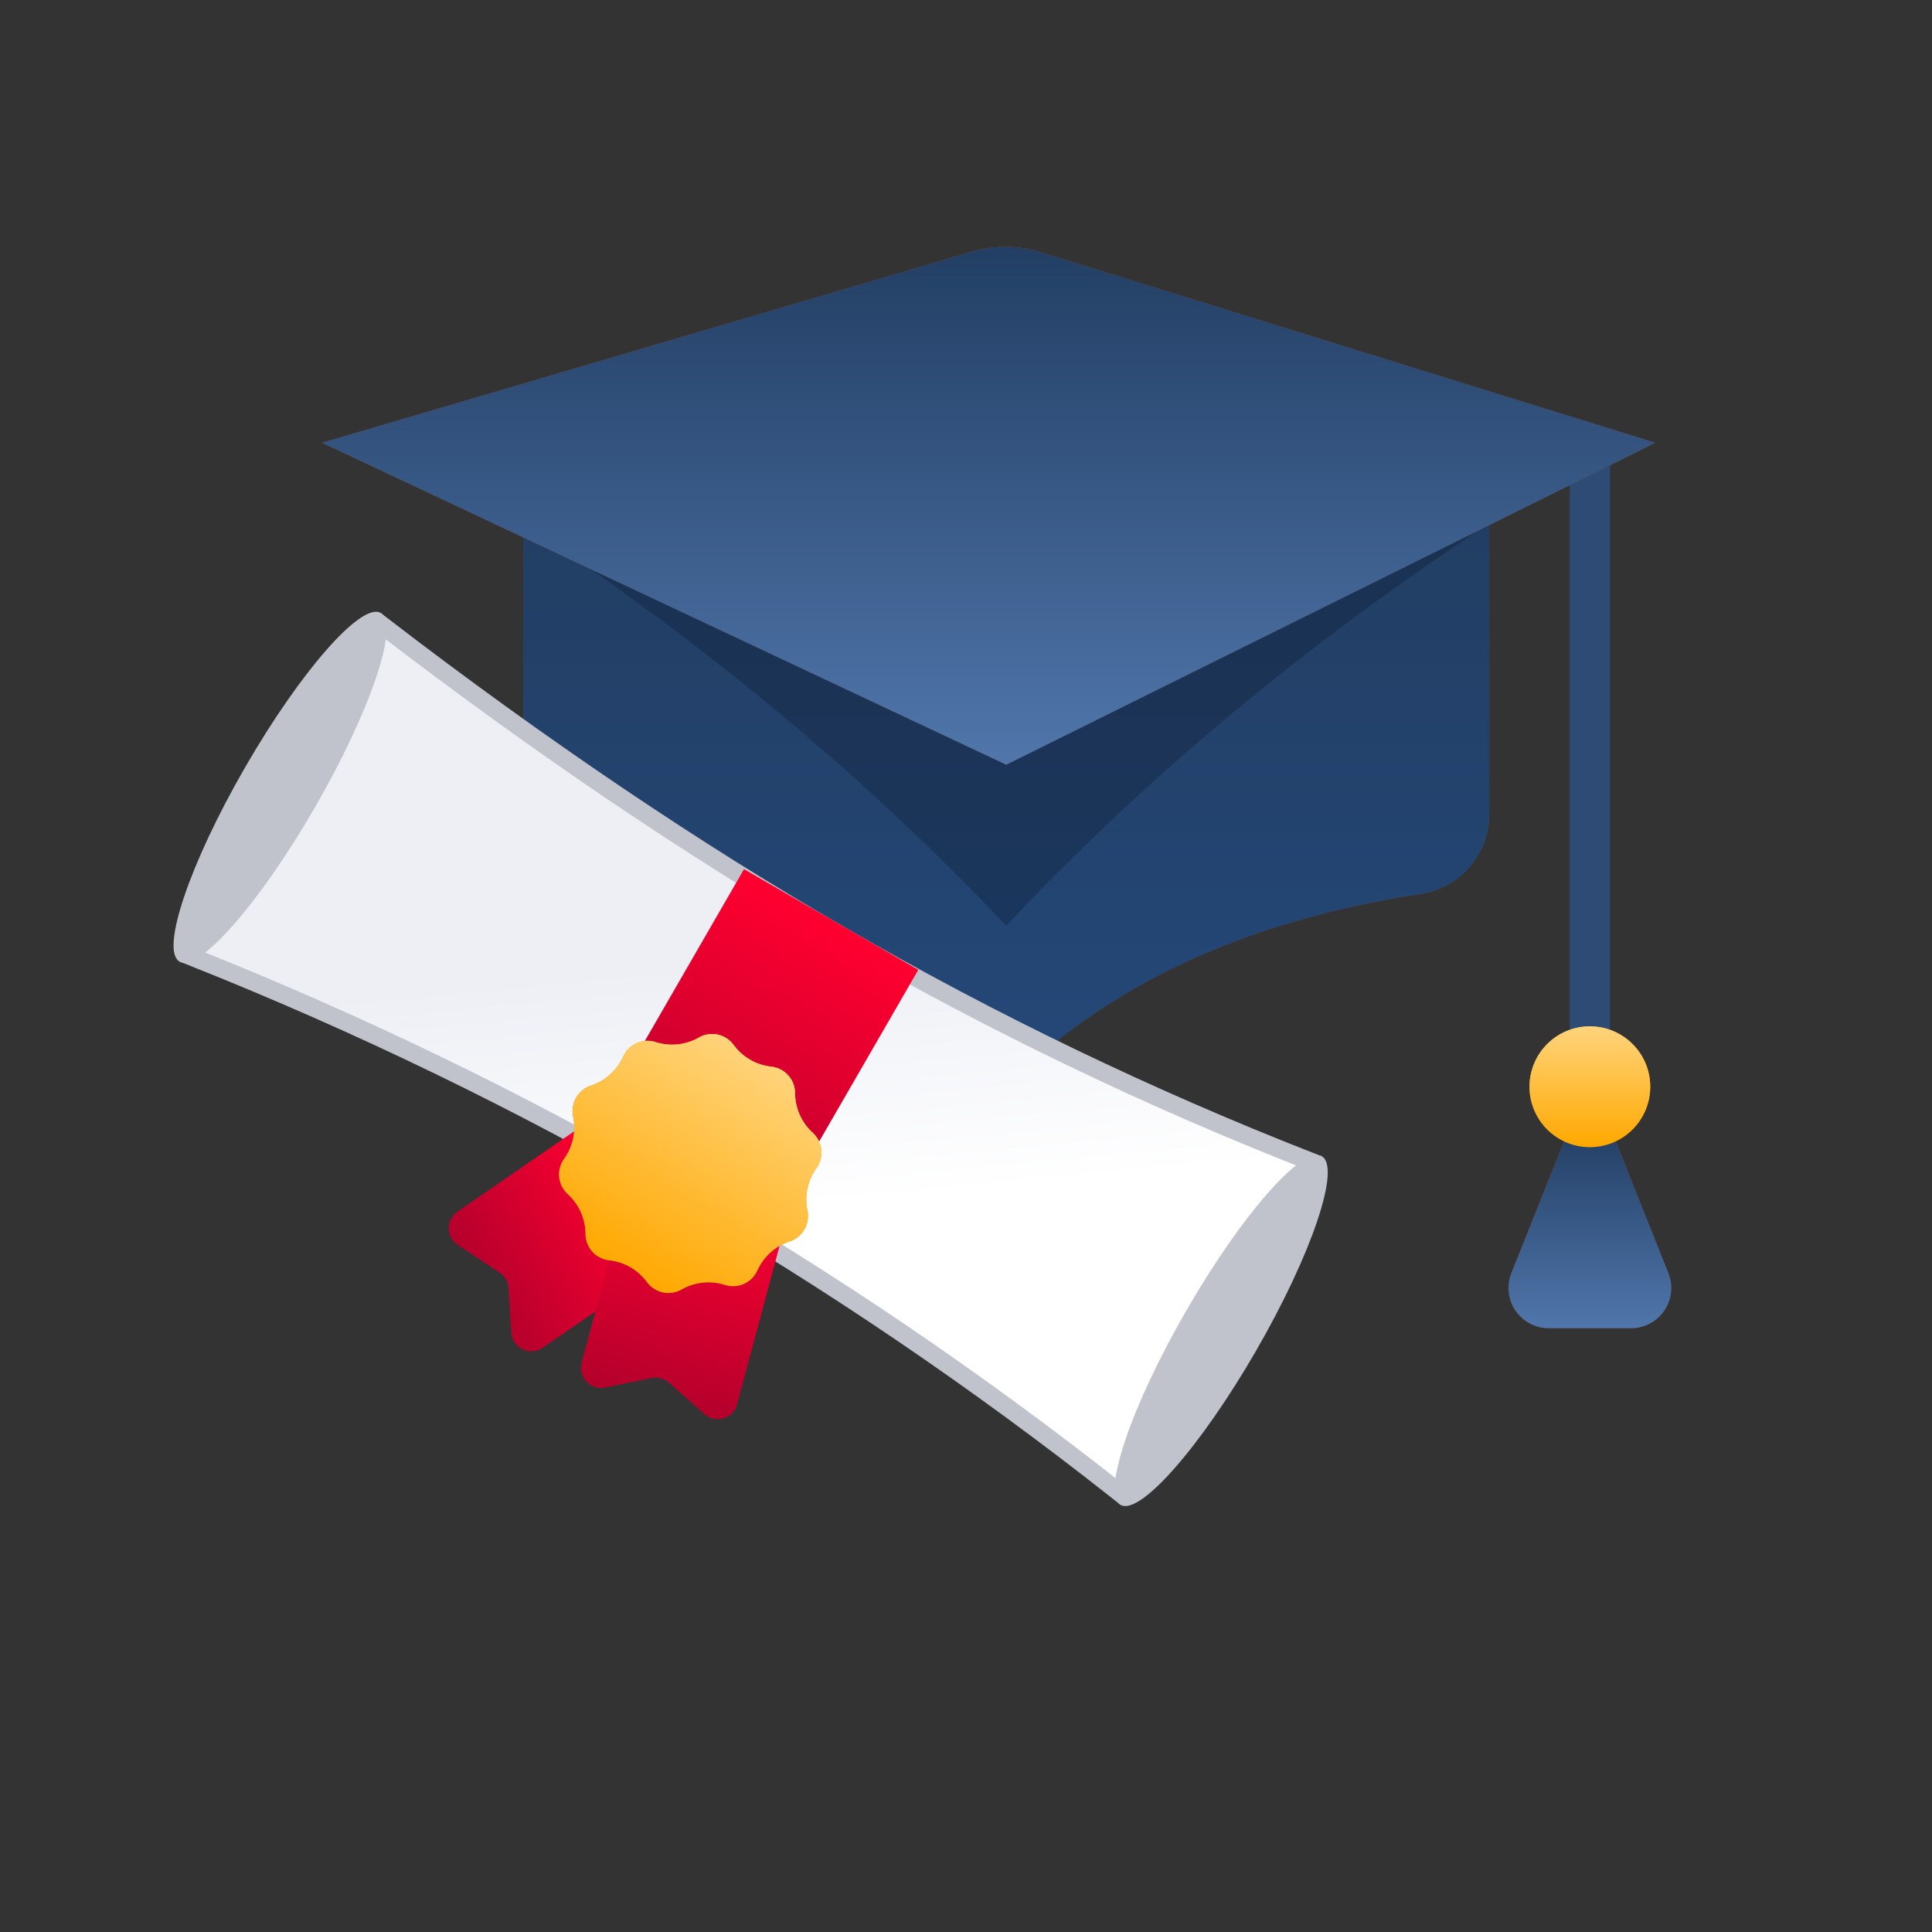 <?xml version="1.0" encoding="UTF-8"?>
<svg width="48px" height="48px" viewBox="0 0 48 48" version="1.1" xmlns="http://www.w3.org/2000/svg" xmlns:xlink="http://www.w3.org/1999/xlink">
    <rect x="0" y="0" width="48" height="48" fill="#333333" stroke="none"/>
    <title>Calendar/Events/graduation</title>
    <defs>
        <linearGradient x1="50%" y1="0%" x2="50%" y2="100%" id="linearGradient-1">
            <stop stop-color="#8B5739" offset="0%"></stop>
            <stop stop-color="#562F18" offset="100%"></stop>
        </linearGradient>
        <linearGradient x1="50%" y1="100%" x2="50%" y2="6.16297582e-31%" id="linearGradient-2">
            <stop stop-color="#244879" offset="0%"></stop>
            <stop stop-color="#223E63" offset="100%"></stop>
        </linearGradient>
        <path d="M13,13 L37,13 L37,20.229 C37.002,21.219 36.279,22.061 35.3,22.21 C30.93,22.88 27.496,24.476 25,27 C23.196,25.035 19.716,23.477 14.561,22.326 L14.561,22.326 C13.65,22.121 13.002,21.312 13,20.378 L13,13 L13,13 Z" id="path-3"></path>
        <linearGradient x1="50%" y1="0%" x2="50%" y2="100%" id="linearGradient-4">
            <stop stop-color="#8B5739" offset="0%"></stop>
            <stop stop-color="#562F18" offset="100%"></stop>
        </linearGradient>
        <linearGradient x1="50%" y1="100%" x2="50%" y2="6.16297582e-31%" id="linearGradient-5">
            <stop stop-color="#5076AB" offset="0%"></stop>
            <stop stop-color="#223E63" offset="100%"></stop>
        </linearGradient>
        <path d="M25.866,6.268 L41.126,11 L41.126,11 L25,19 L8,11 L24.131,6.256 C24.698,6.089 25.301,6.093 25.866,6.268 Z" id="path-6"></path>
        <linearGradient x1="50%" y1="0%" x2="50%" y2="100%" id="linearGradient-7">
            <stop stop-color="#8B5739" offset="0%"></stop>
            <stop stop-color="#562F18" offset="100%"></stop>
        </linearGradient>
        <linearGradient x1="50%" y1="100%" x2="50%" y2="6.16297582e-31%" id="linearGradient-8">
            <stop stop-color="#5076AB" offset="0%"></stop>
            <stop stop-color="#223E63" offset="100%"></stop>
        </linearGradient>
        <path d="M39,28 L40,28 L41.451,31.629 C41.657,32.141 41.407,32.723 40.894,32.928 C40.776,32.976 40.65,33 40.523,33 L38.477,33 C37.925,33 37.477,32.552 37.477,32 C37.477,31.873 37.501,31.747 37.549,31.629 L39,28 L39,28 Z" id="path-9"></path>
        <linearGradient x1="50%" y1="100%" x2="50%" y2="3.061617e-15%" id="linearGradient-10">
            <stop stop-color="#A15E00" offset="0%"></stop>
            <stop stop-color="#FFC24B" offset="100%"></stop>
        </linearGradient>
        <linearGradient x1="50%" y1="100%" x2="50%" y2="3.061617e-15%" id="linearGradient-11">
            <stop stop-color="#FFA800" offset="0%"></stop>
            <stop stop-color="#FFD47C" offset="100%"></stop>
        </linearGradient>
        <circle id="path-12" cx="39.5" cy="27" r="1.5"></circle>
        <linearGradient x1="71.803%" y1="56.187%" x2="38.978%" y2="39.637%" id="linearGradient-13">
            <stop stop-color="#FFFFFF" offset="0%"></stop>
            <stop stop-color="#EDEFF5" offset="100%"></stop>
        </linearGradient>
        <linearGradient x1="50%" y1="100%" x2="50%" y2="1.84889275e-30%" id="linearGradient-14">
            <stop stop-color="#B3002C" offset="0%"></stop>
            <stop stop-color="#FF0030" offset="100%"></stop>
        </linearGradient>
        <linearGradient x1="50%" y1="100%" x2="50%" y2="1.84889275e-30%" id="linearGradient-15">
            <stop stop-color="#B3002C" offset="0%"></stop>
            <stop stop-color="#FF0030" offset="100%"></stop>
        </linearGradient>
        <linearGradient x1="50%" y1="100%" x2="50%" y2="1.84889275e-30%" id="linearGradient-16">
            <stop stop-color="#B3002C" offset="0%"></stop>
            <stop stop-color="#FF0030" offset="100%"></stop>
        </linearGradient>
        <path d="M13.959,11.09 C13.651,11.226 13.29,11.109 13.121,10.818 C12.932,10.492 12.614,10.262 12.246,10.182 C11.917,10.111 11.694,9.804 11.728,9.469 C11.766,9.095 11.645,8.721 11.394,8.441 C11.17,8.19 11.17,7.81 11.394,7.559 C11.645,7.279 11.766,6.905 11.728,6.531 C11.694,6.196 11.917,5.889 12.246,5.818 C12.614,5.738 12.932,5.508 13.121,5.182 C13.29,4.891 13.651,4.774 13.959,4.91 C14.304,5.062 14.696,5.062 15.041,4.91 C15.349,4.774 15.71,4.891 15.879,5.182 C16.068,5.508 16.386,5.738 16.754,5.818 C17.083,5.889 17.306,6.196 17.272,6.531 C17.234,6.905 17.355,7.279 17.606,7.559 C17.83,7.81 17.83,8.19 17.606,8.441 C17.355,8.721 17.234,9.095 17.272,9.469 C17.306,9.804 17.083,10.111 16.754,10.182 C16.386,10.262 16.068,10.492 15.879,10.818 C15.71,11.109 15.349,11.226 15.041,11.09 C14.696,10.938 14.304,10.938 13.959,11.09 Z" id="path-17"></path>
    </defs>
    <g id="Calendar/Events/graduation" stroke="none" fill="none">
        <g id="Rectangle-2" fill-rule="evenodd">
            <use fill="url(#linearGradient-1)" xlink:href="#path-3"></use>
            <use fill="url(#linearGradient-2)" xlink:href="#path-3"></use>
        </g>
        <path d="M13,12 L37,12 L37,13 C32.439,16 28.439,19.333 25,23 C21.534,19.333 17.534,16 13,13 L13,12 Z" id="Rectangle-4" fill="#07162A" fill-rule="evenodd" opacity="0.3"></path>
        <rect id="Rectangle-3" fill="#2D4B74" fill-rule="evenodd" x="39" y="11" width="1" height="15"></rect>
        <g id="Rectangle" fill-rule="evenodd">
            <use fill="url(#linearGradient-4)" xlink:href="#path-6"></use>
            <use fill="url(#linearGradient-5)" xlink:href="#path-6"></use>
        </g>
        <g id="Rectangle-5" fill-rule="evenodd">
            <use fill="url(#linearGradient-7)" xlink:href="#path-9"></use>
            <use fill="url(#linearGradient-8)" xlink:href="#path-9"></use>
        </g>
        <g id="Oval-2" fill-rule="nonzero">
            <use fill="url(#linearGradient-10)" xlink:href="#path-12"></use>
            <use fill="url(#linearGradient-11)" xlink:href="#path-12"></use>
        </g>
        <g id="Group" stroke-width="1" fill-rule="evenodd" transform="translate(17.399, 28.473) rotate(30) translate(-17.399, -28.473)translate(2.9, 20.973)">
            <path d="M1.222,0.254 C6.127,0.899 10.718,1.222 14.995,1.222 C19.262,1.222 23.523,0.901 27.778,0.259 L27.778,9.743 C23.352,9.099 18.926,8.778 14.5,8.778 C10.074,8.778 5.648,9.099 1.222,9.743 Z" id="Rectangle-6" stroke="#C0C2CC" stroke-width="0.444" fill="url(#linearGradient-13)"></path>
            <ellipse id="Oval-3" fill="#C0C2CC" cx="28" cy="5" rx="1" ry="5"></ellipse>
            <ellipse id="Oval-3" fill="#C0C2CC" cx="1" cy="5" rx="1" ry="5"></ellipse>
            <path d="M12,1 L17,1 L17,8.5 C17,8.776 16.776,9 16.5,9 L12.5,9 C12.224,9 12,8.776 12,8.5 L12,1 L12,1 Z" id="Rectangle-7" fill="url(#linearGradient-14)"></path>
            <path d="M10.317,9.183 L14.317,9.183 L14.613,12.935 C14.635,13.21 14.43,13.451 14.154,13.472 C14.064,13.48 13.973,13.462 13.891,13.421 L12.907,12.929 C12.766,12.858 12.6,12.858 12.459,12.929 L11.347,13.485 C11.1,13.609 10.799,13.509 10.676,13.262 C10.647,13.204 10.63,13.141 10.625,13.077 L10.317,9.183 L10.317,9.183 Z" id="Rectangle-8" fill="url(#linearGradient-15)" transform="translate(12.5, 11.5) rotate(30) translate(-12.5, -11.5)"></path>
            <path d="M14,8 L18,8 L18,13.191 C18,13.467 17.776,13.691 17.5,13.691 C17.422,13.691 17.346,13.673 17.276,13.638 L16.224,13.112 C16.083,13.041 15.917,13.041 15.776,13.112 L14.724,13.638 C14.477,13.762 14.176,13.662 14.053,13.415 C14.018,13.345 14,13.269 14,13.191 L14,8 L14,8 Z" id="Rectangle-8" fill="url(#linearGradient-16)" transform="translate(16, 11) rotate(-15) translate(-16, -11)"></path>
            <g id="Star" fill-rule="nonzero">
                <use fill="url(#linearGradient-10)" xlink:href="#path-17"></use>
                <use fill="url(#linearGradient-11)" xlink:href="#path-17"></use>
            </g>
        </g>
    </g>
</svg>